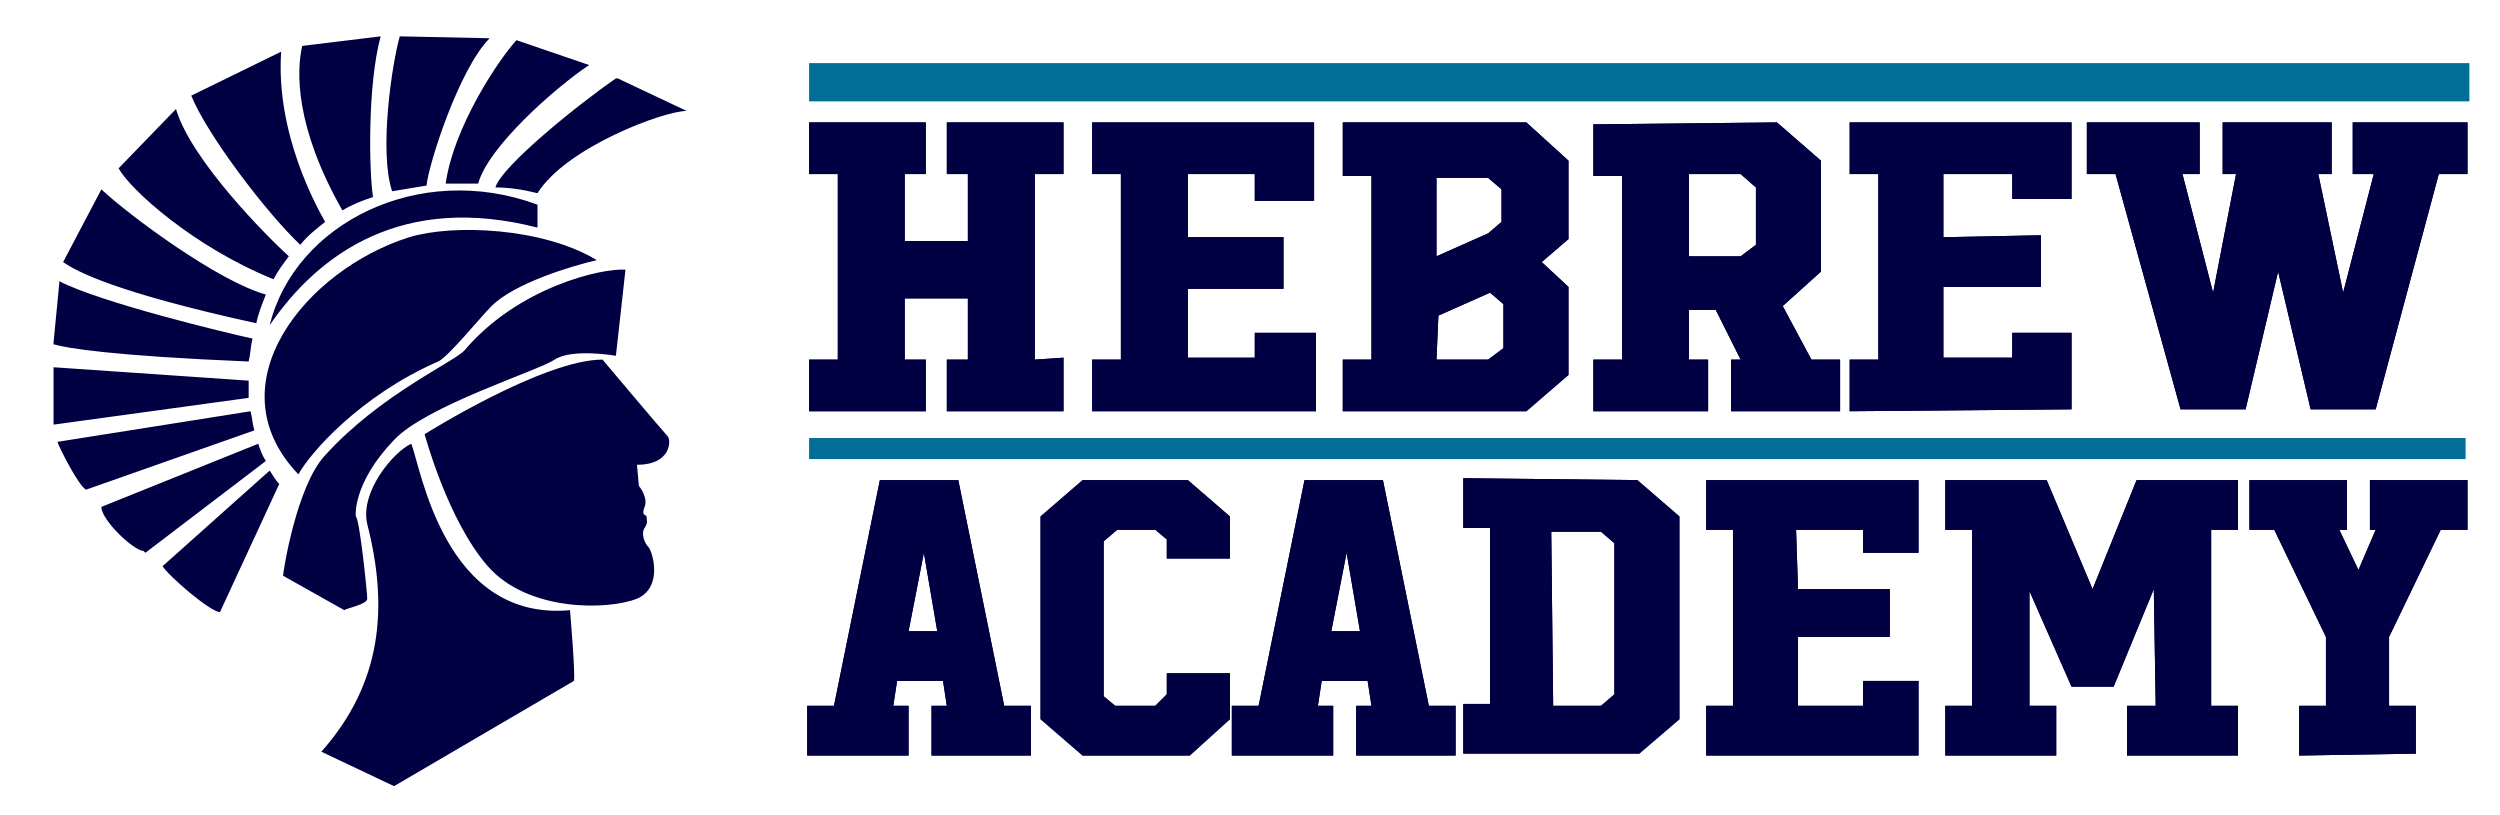 <svg xmlns="http://www.w3.org/2000/svg" xmlns:xlink="http://www.w3.org/1999/xlink" id="Layer_1" x="0px" y="0px" viewBox="0 0 130.7 42.6" style="enable-background:new 0 0 130.7 42.6;" xml:space="preserve"><style type="text/css">	.st0{fill:#000043;}	.st1{fill:#006E96;}</style><path class="st0" d="M50.1,25.1l2.4,11.8l1.4,0l0,2.6l-5.2,0l0-2.6h0.8l-0.2-1.3l-2.4,0l-0.2,1.3h0.8l0,2.6l-5.3,0l0-2.6l1.4,0 l2.4-11.8L50.1,25.1z M47.5,33l1.5,0l-0.7-4.1L47.5,33z"></path><polygon class="st0" points="62.1,25.1 64.3,27 64.3,29.2 61,29.2 61,28.2 60.4,27.7 58.4,27.7 57.7,28.3 57.7,36.4 58.3,36.9  60.4,36.9 61,36.3 61,35.2 64.3,35.2 64.3,37.6 62.2,39.5 56.6,39.5 54.4,37.6 54.4,27 56.6,25.1 "></polygon><path class="st0" d="M72.3,25.1l2.4,11.8l1.4,0l0,2.6l-5.2,0l0-2.6h0.8l-0.2-1.3l-2.4,0l-0.2,1.3h0.8l0,2.6l-5.3,0l0-2.6l1.4,0 l2.4-11.8L72.3,25.1z M69.6,33l1.5,0l-0.7-4.1L69.6,33z"></path><path class="st0" d="M85.6,25.1l2.2,1.9l0,10.6l-2.1,1.8l-9.2,0l0-2.6l1.4,0l0-9.2l-1.4,0l0-2.6L85.6,25.1z M81.2,36.9l2.5,0 l0.7-0.6l0-7.9l-0.7-0.6l-2.6,0L81.2,36.9z"></path><polygon class="st0" points="100.3,25.1 100.3,28.9 97.4,28.9 97.4,27.7 93.9,27.7 94,30.8 98.8,30.8 98.8,33.3 94,33.3 94,36.9  97.4,36.9 97.4,35.6 100.3,35.6 100.3,39.5 100.3,39.5 100.3,39.5 89.2,39.5 89.2,36.9 90.6,36.9 90.6,27.7 89.2,27.7 89.2,25.1 "></polygon><polygon class="st0" points="117,25.1 117,27.7 115.6,27.7 115.6,36.9 117,36.9 117,39.5 111.2,39.5 111.2,36.9 112.7,36.9  112.6,30.8 110.5,35.9 108.3,35.9 106.1,30.9 106.1,36.9 107.5,36.9 107.5,39.5 101.7,39.5 101.7,36.9 103.1,36.9 103.1,27.7  101.7,27.7 101.7,25.1 107,25.1 109.4,30.8 111.7,25.1 "></polygon><polygon class="st0" points="129,25.1 129,27.7 127.6,27.7 124.9,33.3 124.9,36.9 126.3,36.9 126.3,39.4 120.2,39.5 120.2,36.9  121.6,36.9 121.6,33.3 118.9,27.7 117.6,27.7 117.6,25.1 122.7,25.1 122.7,27.7 122.3,27.7 123.3,29.8 124.2,27.7 123.9,27.7  123.9,25.1 "></polygon><polygon class="st0" points="55.6,6.4 55.6,9.1 54.1,9.1 54.1,18.8 55.6,18.7 55.6,21.5 49.5,21.5 49.5,18.8 50.6,18.8 50.6,15.6  47.3,15.6 47.3,18.8 48.4,18.8 48.4,21.5 42.3,21.5 42.3,18.8 43.8,18.8 43.8,9.1 42.3,9.1 42.3,6.4 48.4,6.4 48.4,9.1 47.3,9.1  47.3,12.6 50.6,12.6 50.6,9.1 49.5,9.1 49.5,6.4 "></polygon><polygon class="st0" points="68.7,6.4 68.7,10.5 65.6,10.5 65.6,9.1 62.1,9.1 62.1,12.4 67.1,12.4 67.1,15.1 62.1,15.1 62.1,18.7  65.6,18.7 65.6,17.4 68.8,17.4 68.8,21.5 68.7,21.5 68.7,21.5 57.1,21.5 57.1,18.8 58.6,18.8 58.6,9.1 57.1,9.1 57.1,6.4 "></polygon><path class="st0" d="M82,8.4l0,4.1l-1.4,1.2L82,15l0,4.6l-2.2,1.9l-9.6,0l0-2.7l1.5,0l0-9.6l-1.5,0l0-2.8l9.6,0L82,8.4z M75.1,13.4 l2.7-1.2l0.7-0.6l0-1.7l-0.7-0.6l-2.7,0L75.1,13.4z M75.1,18.8l2.7,0l0.8-0.6l0-2.3l-0.7-0.6l-2.7,1.2L75.1,18.8z"></path><path class="st0" d="M92.9,6.4l2.3,2l0,5.8l-2,1.8l1.5,2.8l1.5,0l0,2.7l-5.7,0l0-2.7l0.5,0l-1.3-2.6h-1.4l0,2.6l1,0l0,2.7l-6,0 l0-2.7l1.5,0l0-9.6l-1.5,0l0-2.7L92.9,6.4z M88.3,13.4l2.7,0l0.8-0.6l0-3L91,9.1l-2.7,0L88.3,13.4z"></path><polygon class="st0" points="108.3,6.4 108.3,10.4 105.2,10.4 105.2,9.1 101.6,9.1 101.6,12.4 106.7,12.3 106.7,15 101.6,15  101.6,18.7 105.2,18.7 105.2,17.4 108.3,17.4 108.3,21.4 108.3,21.4 108.3,21.4 96.7,21.5 96.7,18.8 98.2,18.8 98.2,9.1 96.7,9.1  96.7,6.4 "></polygon><polygon class="st0" points="129,6.4 129,9.1 127.5,9.1 124.2,21.4 120.8,21.4 119.1,14.2 117.4,21.4 114,21.4 110.6,9.1 109.1,9.1  109.1,6.4 115,6.4 115,9.1 114.1,9.1 115.7,15.3 116.9,9.1 116.2,9.1 116.2,6.4 121.9,6.4 121.9,9.1 121.2,9.1 122.5,15.3  124.1,9.1 123,9.1 123,6.4 "></polygon><path class="st0" d="M50.1,25.1l2.4,11.8l1.4,0l0,2.6l-5.2,0l0-2.6h0.8l-0.2-1.3l-2.4,0l-0.2,1.3h0.8l0,2.6l-5.3,0l0-2.6l1.4,0 l2.4-11.8L50.1,25.1z M47.5,33l1.5,0l-0.7-4.1L47.5,33z"></path><polygon class="st0" points="62.1,25.1 64.3,27 64.3,29.2 61,29.2 61,28.2 60.4,27.7 58.4,27.7 57.7,28.3 57.7,36.4 58.3,36.9  60.4,36.9 61,36.3 61,35.2 64.3,35.2 64.3,37.6 62.2,39.5 56.6,39.5 54.4,37.6 54.4,27 56.6,25.1 "></polygon><path class="st0" d="M72.3,25.1l2.4,11.8l1.4,0l0,2.6l-5.2,0l0-2.6h0.8l-0.2-1.3l-2.4,0l-0.2,1.3h0.8l0,2.6l-5.3,0l0-2.6l1.4,0 l2.4-11.8L72.3,25.1z M69.6,33l1.5,0l-0.7-4.1L69.6,33z"></path><path class="st0" d="M85.6,25.1l2.2,1.9l0,10.6l-2.1,1.8l-9.2,0l0-2.6l1.4,0l0-9.2l-1.4,0l0-2.6L85.6,25.1z M81.2,36.9l2.5,0 l0.7-0.6l0-7.9l-0.7-0.6l-2.6,0L81.2,36.9z"></path><polygon class="st0" points="100.3,25.1 100.3,28.9 97.4,28.9 97.4,27.7 93.9,27.7 94,30.8 98.8,30.8 98.8,33.3 94,33.3 94,36.9  97.4,36.9 97.4,35.6 100.3,35.6 100.3,39.5 100.3,39.5 100.3,39.5 89.2,39.5 89.2,36.9 90.6,36.9 90.6,27.7 89.2,27.7 89.2,25.1 "></polygon><polygon class="st0" points="117,25.1 117,27.7 115.6,27.7 115.6,36.9 117,36.9 117,39.5 111.2,39.5 111.2,36.9 112.7,36.9  112.6,30.8 110.5,35.9 108.3,35.9 106.1,30.9 106.1,36.9 107.5,36.9 107.5,39.5 101.7,39.5 101.7,36.9 103.1,36.9 103.1,27.7  101.7,27.7 101.7,25.1 107,25.1 109.4,30.8 111.7,25.1 "></polygon><polygon class="st0" points="129,25.1 129,27.7 127.6,27.7 124.9,33.3 124.9,36.9 126.3,36.9 126.3,39.4 120.2,39.5 120.2,36.9  121.6,36.9 121.6,33.3 118.9,27.7 117.6,27.7 117.6,25.1 122.7,25.1 122.7,27.7 122.3,27.7 123.3,29.8 124.2,27.7 123.9,27.7  123.9,25.1 "></polygon><polygon class="st0" points="55.6,6.4 55.6,9.1 54.1,9.1 54.1,18.8 55.6,18.7 55.6,21.5 49.5,21.5 49.5,18.8 50.6,18.8 50.6,15.6  47.3,15.6 47.3,18.8 48.4,18.8 48.4,21.5 42.3,21.5 42.3,18.8 43.8,18.8 43.8,9.1 42.3,9.1 42.3,6.4 48.4,6.4 48.4,9.1 47.3,9.1  47.3,12.6 50.6,12.6 50.6,9.1 49.5,9.1 49.5,6.4 "></polygon><polygon class="st0" points="68.7,6.4 68.7,10.5 65.6,10.5 65.6,9.1 62.1,9.1 62.1,12.4 67.1,12.4 67.1,15.1 62.1,15.1 62.1,18.7  65.6,18.7 65.6,17.4 68.8,17.4 68.8,21.5 68.7,21.5 68.7,21.5 57.1,21.5 57.1,18.8 58.6,18.8 58.6,9.1 57.1,9.1 57.1,6.4 "></polygon><path class="st0" d="M82,8.4l0,4.1l-1.4,1.2L82,15l0,4.6l-2.2,1.9l-9.6,0l0-2.7l1.5,0l0-9.6l-1.5,0l0-2.8l9.6,0L82,8.4z M75.1,13.4 l2.7-1.2l0.7-0.6l0-1.7l-0.7-0.6l-2.7,0L75.1,13.4z M75.1,18.8l2.7,0l0.8-0.6l0-2.3l-0.7-0.6l-2.7,1.2L75.1,18.8z"></path><path class="st0" d="M92.9,6.4l2.3,2l0,5.8l-2,1.8l1.5,2.8l1.5,0l0,2.7l-5.7,0l0-2.7l0.5,0l-1.3-2.6h-1.4l0,2.6l1,0l0,2.7l-6,0 l0-2.7l1.5,0l0-9.6l-1.5,0l0-2.7L92.9,6.4z M88.3,13.4l2.7,0l0.8-0.6l0-3L91,9.1l-2.7,0L88.3,13.4z"></path><polygon class="st0" points="108.3,6.4 108.3,10.4 105.2,10.4 105.2,9.1 101.6,9.1 101.6,12.4 106.7,12.3 106.7,15 101.6,15  101.6,18.7 105.2,18.7 105.2,17.4 108.3,17.4 108.3,21.4 108.3,21.4 108.3,21.4 96.7,21.5 96.7,18.8 98.2,18.8 98.2,9.1 96.7,9.1  96.7,6.4 "></polygon><polygon class="st0" points="129,6.4 129,9.1 127.5,9.1 124.2,21.4 120.8,21.4 119.1,14.2 117.4,21.4 114,21.4 110.6,9.1 109.1,9.1  109.1,6.4 115,6.4 115,9.1 114.1,9.1 115.7,15.3 116.9,9.1 116.2,9.1 116.2,6.4 121.9,6.4 121.9,9.1 121.2,9.1 122.5,15.3  124.1,9.1 123,9.1 123,6.4 "></polygon><path class="st0" d="M31.5,18.8c0,0,3.2,3.8,3.4,4c0.2,0.2,0.2,1.5-1.6,1.5l0.1,1.1c0,0,0.5,0.6,0.3,1.1c-0.2,0.5,0.1,0.4,0.1,0.5 c0,0.2,0.1,0.3-0.1,0.6c-0.2,0.3,0,0.8,0.2,1c0.2,0.2,0.8,2.1-0.6,2.7c-1.5,0.6-5.7,0.7-7.8-1.7c-2.1-2.4-3.3-6.9-3.3-6.9 S28.4,18.8,31.5,18.8 M19.2,27.4c1.1,4.3,0.8,8.3-2.4,11.9l3.8,1.8l9.4-5.5c0.1-0.2-0.2-3.7-0.2-3.7c-6.6,0.6-7.8-7.5-8.3-8.7 C20.6,23.6,18.8,25.7,19.2,27.4 M18,31.9c0.1-0.1,1.2-0.3,1.2-0.6c0-0.3-0.4-4.2-0.6-4.3c0,0-0.2-1.7,2-4c1.7-1.8,7.5-3.6,8.4-4.2 c0.9-0.6,3.2-0.2,3.2-0.2l0.5-4.5c-1.2-0.1-5.6,0.9-8.4,4.2c-0.5,0.6-4.4,2.3-7.3,5.5c-1.5,1.6-2.2,6.1-2.2,6.3L18,31.9z M14.1,17 c2.6-3.8,7-6.9,14-5.1l0-1.2C21.9,8.4,15.4,11.7,14.1,17 M13.5,23.2c0.1,0.3,0.2,0.6,0.4,0.9l-6.3,4.8l-0.1-0.1 c-0.5,0-2.2-1.6-2.2-2.3L13.5,23.2 M13,19.9c0,0.3,0,0.6,0,0.9L2.8,22.2l0-0.1l0-2.9L13,19.9 M13.2,17.7c-0.1,0.4-0.1,0.8-0.2,1.2 C5.8,18.6,3.5,18.2,2.8,18l0-0.1l0.3-3.1l0-0.1C5.2,15.8,11.8,17.4,13.2,17.7 M13.9,15.4c-0.2,0.5-0.4,1-0.5,1.5 C6.1,15.3,4,14.2,3.3,13.7l0,0l2-3.8l0,0C6.8,11.3,11.4,14.7,13.9,15.4 M14.1,24.6c0.2,0.3,0.3,0.5,0.5,0.7L11.5,32 c-0.5,0-2.7-1.9-3-2.4L14.1,24.6z M13.1,21.5c0.1,0.4,0.1,0.7,0.2,1l-8.8,3.1c-0.4-0.2-1.4-2.2-1.5-2.5L13.1,21.5 M25.6,2 c-1.6,1.6-3.2,6.6-3.3,7.7c-0.6,0.1-1.2,0.2-1.8,0.3c-0.7-2.1,0-6.7,0.4-8.1L25.6,2L25.6,2z M30.8,3.4c-1.8,1.2-5.3,4.3-5.8,6.2 c-0.6,0-1.2,0-1.7,0C23.7,6.7,26,3.2,27,2.1L30.8,3.4 M35.9,5.8c-1.2,0-6.3,1.9-7.8,4.3c-0.8-0.2-1.5-0.3-2.2-0.3 c0.3-1.1,4.4-4.4,6.3-5.7l0.1,0L35.9,5.8z M9.2,5.7c0.8,2.7,4.8,6.7,5.9,7.7c-0.3,0.4-0.6,0.8-0.8,1.2c-4.2-1.7-7.5-4.7-8.1-5.8 L9.2,5.7L9.2,5.7 M19.9,1.9c-0.7,2.6-0.6,7.1-0.4,8.4c-0.6,0.2-1.1,0.4-1.6,0.7c-2.5-4.4-2.4-7.3-2.1-8.6l0,0L19.9,1.9z M14.7,2.7 c-0.3,4.3,1.9,8.2,2.3,8.9c-0.5,0.4-0.9,0.7-1.3,1.2C13.9,11.1,10.8,7,10,5L14.7,2.7L14.7,2.7 M31.2,13.6c-2.8-1.7-7.5-1.9-9.8-1.2 c-5.4,1.7-10.3,7.7-5.8,12.4c0.6-1.1,3.2-4.1,7.3-5.9c0.5-0.2,2.2-2.3,2.8-2.9C26.9,14.8,29.9,13.9,31.2,13.6"></path><rect x="42.3" y="3.3" class="st1" width="86.8" height="2"></rect><rect x="42.3" y="22.9" class="st1" width="86.6" height="1.1"></rect></svg>